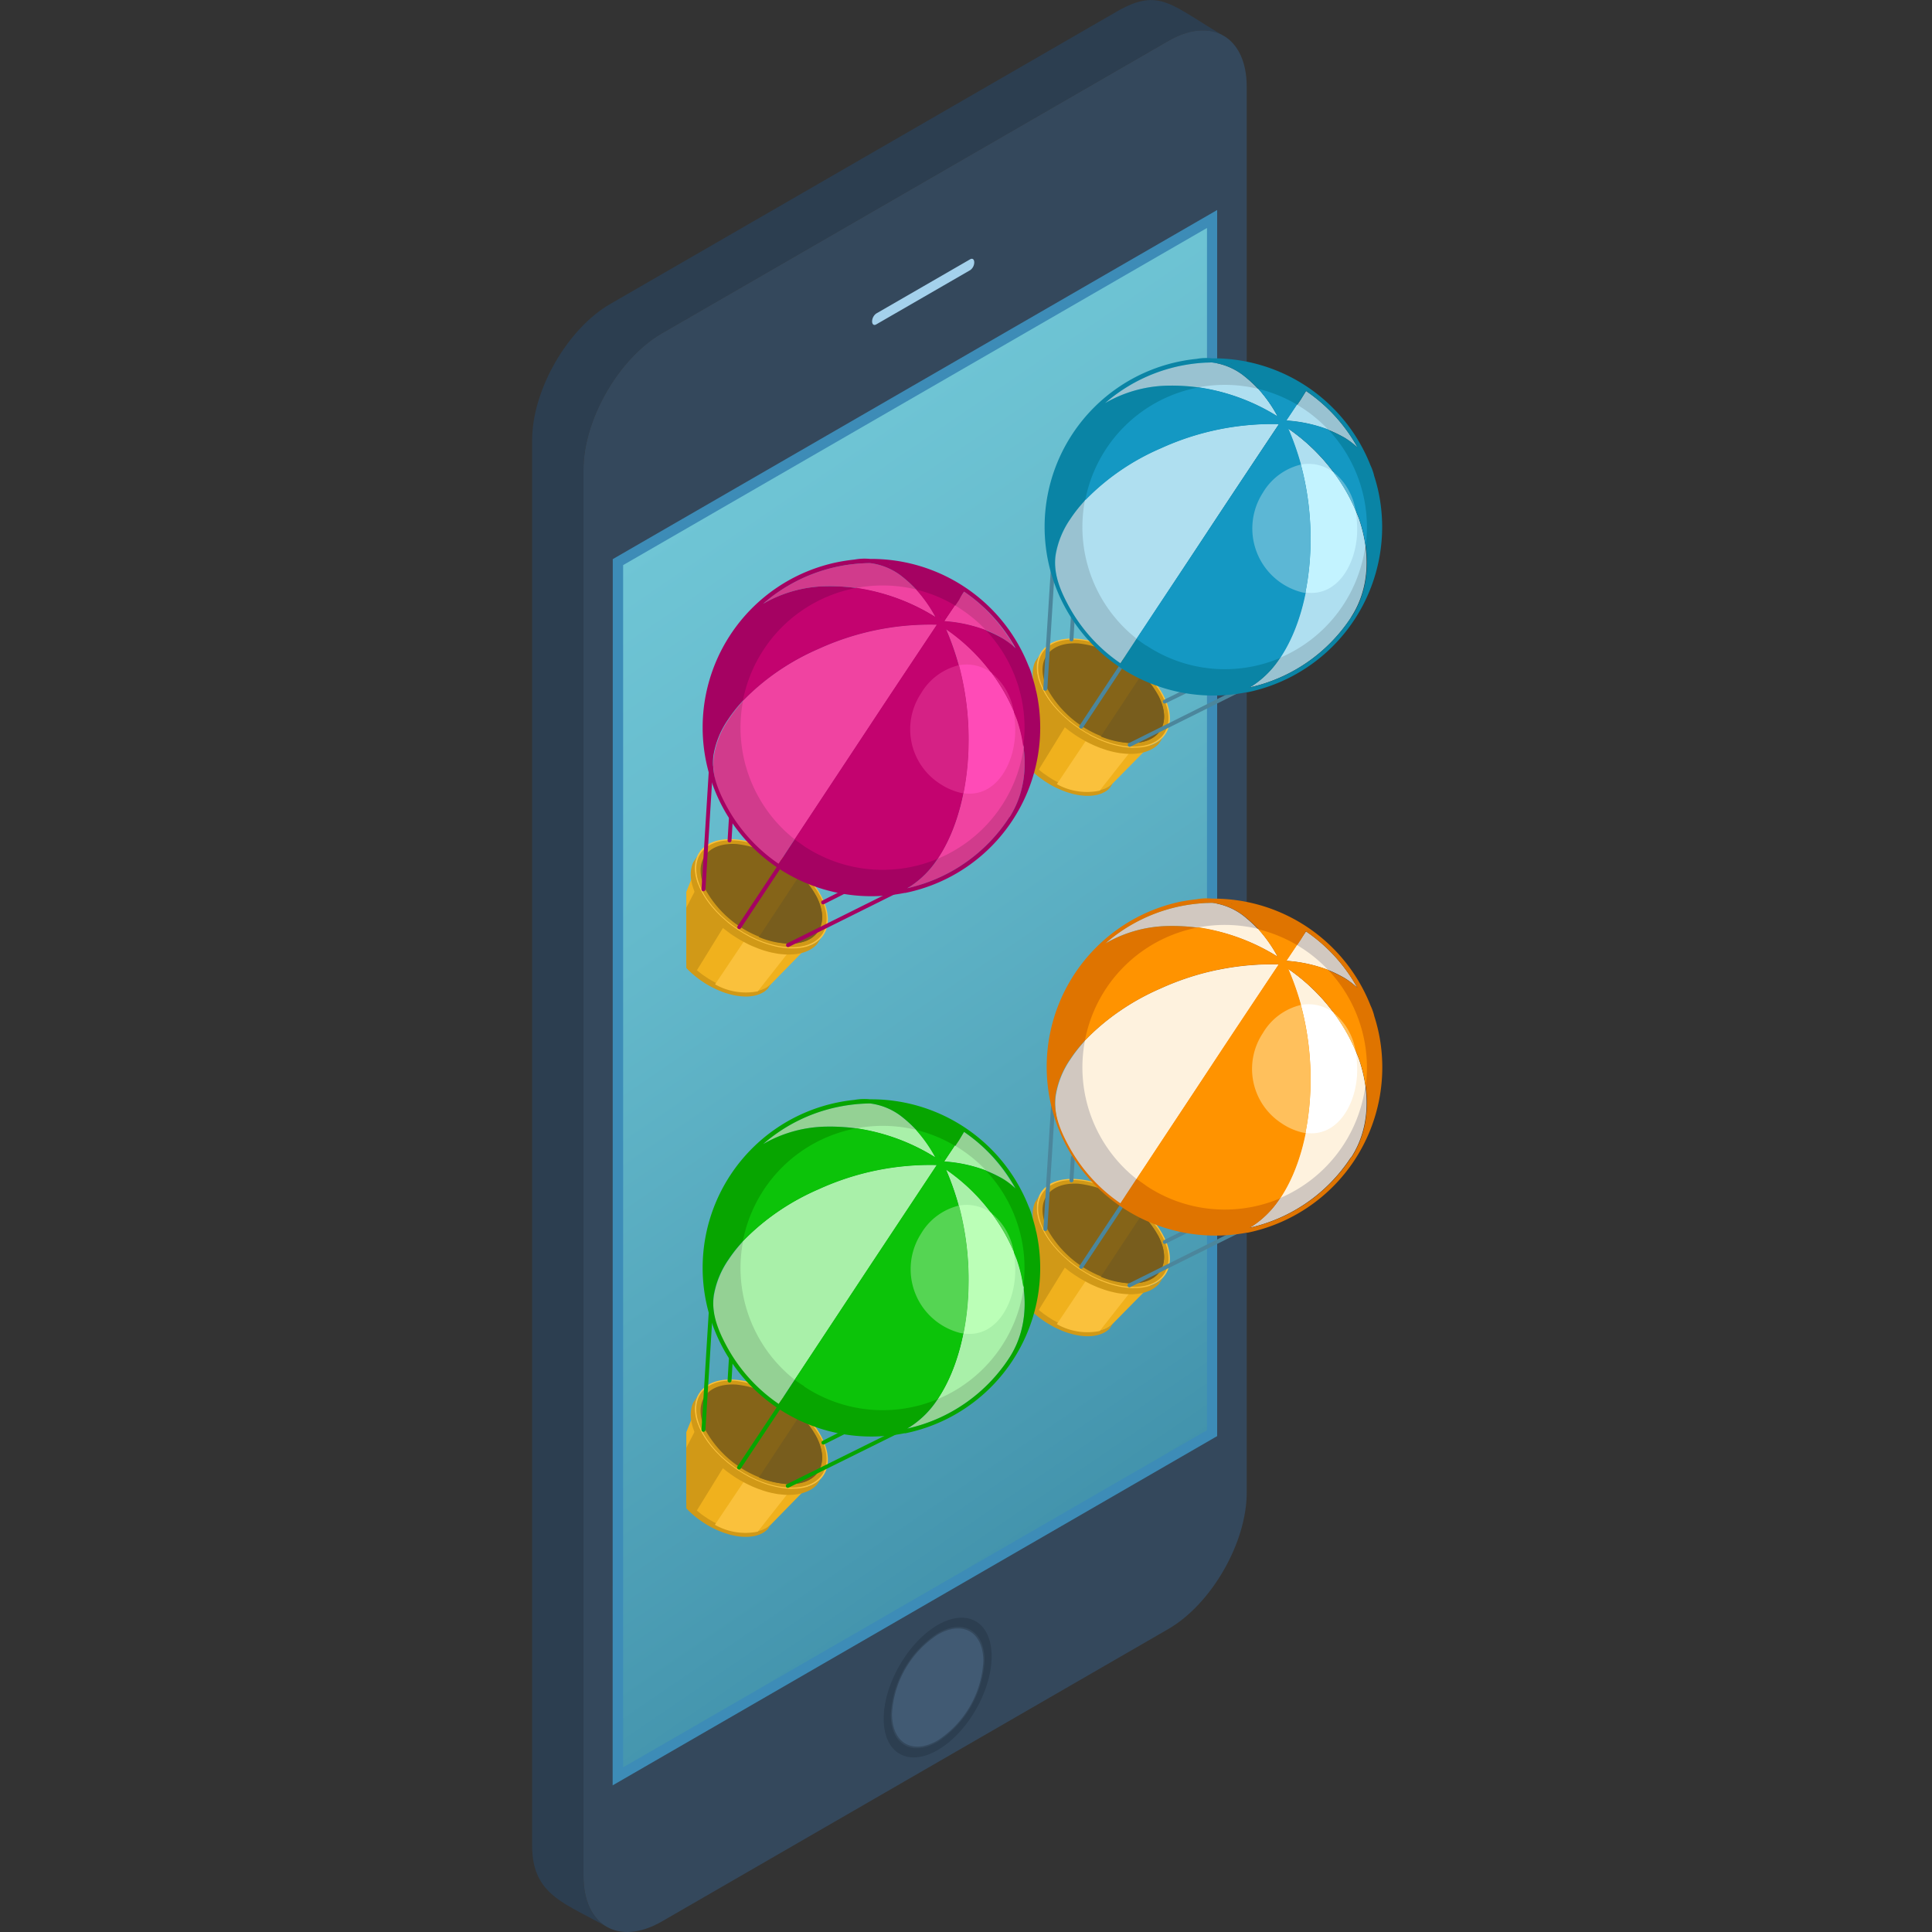 <svg id="Layer_1" data-name="Layer 1" xmlns="http://www.w3.org/2000/svg" xmlns:xlink="http://www.w3.org/1999/xlink" viewBox="0 0 300 300"><rect x="0" y="0" width="300" height="300" fill="#333333" stroke="none"/><defs><style>.cls-1{fill:none;}.cls-2{fill:#2c3e50;}.cls-3{fill:#34485c;}.cls-4{fill:url(#linear-gradient);}.cls-5{fill:#3d8cb7;}.cls-6{fill:#415a73;}.cls-7{fill:#a4d1ec;}.cls-8{clip-path:url(#clip-path);}.cls-9{fill:#f0b11d;}.cls-10,.cls-11,.cls-12,.cls-13,.cls-14,.cls-15,.cls-16,.cls-17,.cls-18,.cls-19,.cls-20,.cls-22,.cls-23,.cls-24,.cls-25,.cls-26,.cls-27,.cls-29,.cls-30,.cls-31,.cls-32,.cls-33,.cls-34,.cls-36,.cls-37,.cls-38,.cls-39,.cls-40,.cls-41,.cls-9{fill-rule:evenodd;}.cls-10{fill:#d19917;}.cls-11{fill:#fac13c;}.cls-12{fill:#856418;}.cls-13{fill:#785d1d;}.cls-14{fill:#4b869c;}.cls-15{fill:#99c2d1;}.cls-16{fill:#0a84a5;}.cls-17{fill:#afdff0;}.cls-18{fill:#1498c3;}.cls-19{fill:#c3f3ff;}.cls-20{fill:#5cb7d5;}.cls-21{clip-path:url(#clip-path-2);}.cls-22{fill:#a50262;}.cls-23{fill:#d13b8c;}.cls-24{fill:#f043a1;}.cls-25{fill:#c3036f;}.cls-26{fill:#ff4bb7;}.cls-27{fill:#d52185;}.cls-28{clip-path:url(#clip-path-3);}.cls-29{fill:#d1c8c0;}.cls-30{fill:#df7400;}.cls-31{fill:#fef2de;}.cls-32{fill:#ff9300;}.cls-33{fill:#fff;}.cls-34{fill:#ffc05c;}.cls-35{clip-path:url(#clip-path-4);}.cls-36{fill:#07a500;}.cls-37{fill:#94d194;}.cls-38{fill:#a9f0a9;}.cls-39{fill:#0cc309;}.cls-40{fill:#bbffb7;}.cls-41{fill:#55d553;}</style><linearGradient id="linear-gradient" x1="1798.55" y1="-1292.5" x2="1727.77" y2="-1145.15" gradientTransform="translate(-31.92 -1981.32) rotate(120)" gradientUnits="userSpaceOnUse"><stop offset="0" stop-color="#4293ac"/><stop offset="0.1" stop-color="#4899b1"/><stop offset="0.68" stop-color="#64b9cb"/><stop offset="1" stop-color="#6fc5d5"/></linearGradient><clipPath id="clip-path"><rect class="cls-1" x="159.67" y="54.22" width="57.7" height="70.06"/></clipPath><clipPath id="clip-path-2"><rect class="cls-1" x="106.57" y="85.38" width="57.7" height="70.06"/></clipPath><clipPath id="clip-path-3"><rect class="cls-1" x="159.67" y="138.13" width="57.7" height="70.06"/></clipPath><clipPath id="clip-path-4"><rect class="cls-1" x="106.57" y="169.28" width="57.7" height="70.06"/></clipPath></defs><title>Last Icons</title><path class="cls-2" d="M94.52,299.36h0c-2.41-1.19-3.92-4-3.92-8.09V72.94c0-7.78,5.48-17.31,12.2-21.19L181.39,6.37c3.48-2,6.64-2.11,8.87-.66h0c-8.34-4.81-10.13-7.8-16.84-3.92L94.83,47.16C88.12,51,82.63,60.57,82.63,68.34l0,218.32C82.65,294.44,88,295.6,94.52,299.36Z"/><path class="cls-3" d="M193.59,13.47V231.78c0,7.78-5.49,17.32-12.2,21.19l-78.59,45.38c-6.71,3.88-12.2.68-12.2-7.09V72.94c0-7.78,5.48-17.31,12.2-21.19L181.39,6.37C188.09,2.5,193.59,5.69,193.59,13.47Z"/><polygon class="cls-4" points="95.96 87.28 188.23 34 188.24 222.54 95.97 275.82 95.96 87.28"/><path class="cls-5" d="M95.15,86.82,189,32.61V223l-.4.23-93.47,54ZM187.42,35.4,96.76,87.75V274.43l90.66-52.35Z"/><path class="cls-2" d="M145.6,252.33c4.62-2.66,8.38-.48,8.38,4.87s-3.76,11.88-8.38,14.55-8.38.48-8.38-4.87S141,255,145.6,252.33Zm0,18.14a16.13,16.13,0,0,0,7.28-12.63c0-4.65-3.27-6.55-7.28-4.23a16.14,16.14,0,0,0-7.28,12.63C138.32,270.89,141.59,272.79,145.6,270.47Z"/><path class="cls-6" d="M138.51,266.13a15.71,15.71,0,0,1,7.09-12.3c3.91-2.26,7.09-.42,7.09,4.12a15.68,15.68,0,0,1-7.09,12.3C141.69,272.51,138.51,270.67,138.51,266.13Z"/><path class="cls-7" d="M135.42,49.9a1.56,1.56,0,0,1,.63-1.21l14.6-8.43c.35-.2.63,0,.63.49h0a1.5,1.5,0,0,1-.63,1.2l-14.6,8.43c-.34.2-.63,0-.63-.48Z"/><g class="cls-8"><path class="cls-9" d="M180.69,113.61l-8.05,8.18c-5,4.3-17.14-3.93-14.78-10.09l4.19-10.43-.11.29-.1.31-.07.31-.05.33,0,.34v.36l0,.36,0,.37.07.38.1.39.12.4.15.41.17.41.19.43.22.42.25.42.26.41.29.41.29.4.32.4.34.39.34.38.37.38.38.37.38.34a15.14,15.14,0,0,1,4.54,3l.41.19.48.2.49.19.49.18.49.15.49.14.48.11.49.1.49.09.47.06.48,0h.92l.43,0,.41-.05.4-.06.38-.08.36-.11.34-.12.32-.14.31-.16.28-.17.27-.19.24-.21Z"/><polygon class="cls-10" points="172.82 121.61 172.33 122.35 172.15 122.53 171.96 122.7 171.74 122.85 171.51 122.99 171.27 123.11 171.01 123.23 170.73 123.32 170.44 123.41 170.14 123.47 169.82 123.52 169.49 123.56 169.14 123.58 168.78 123.58 168.41 123.57 168.03 123.53 167.64 123.49 167.25 123.42 166.86 123.34 166.47 123.25 166.08 123.13 165.68 123.01 165.29 122.87 164.9 122.72 164.51 122.55 164.12 122.38 163.74 122.19 163.36 121.99 162.99 121.78 162.62 121.55 162.25 121.32 161.9 121.07 161.55 120.82 161.2 120.56 160.87 120.29 160.54 120.01 160.23 119.72 159.93 119.43 159.64 119.13 159.35 118.82 159.09 118.51 158.83 118.19 158.59 117.86 158.37 117.54 158.16 117.2 157.96 116.86 157.78 116.53 157.62 116.19 157.48 115.85 157.37 115.53 157.27 115.21 157.2 114.89 157.13 114.59 157.1 114.29 157.09 114 157.08 113.71 157.11 113.44 157.15 113.17 157.21 112.92 157.28 112.67 157.37 112.44 157.86 111.7 157.77 111.94 157.69 112.18 157.63 112.44 157.6 112.7 157.57 112.97 157.57 113.26 157.59 113.55 157.62 113.85 157.68 114.16 157.76 114.47 157.86 114.79 157.97 115.11 158.11 115.45 158.27 115.79 158.45 116.13 158.65 116.46 158.85 116.8 159.08 117.13 159.32 117.45 159.57 117.77 159.84 118.08 160.13 118.39 160.41 118.69 160.72 118.98 161.03 119.27 161.36 119.55 161.69 119.82 162.03 120.09 162.39 120.33 162.74 120.58 163.11 120.81 163.47 121.04 163.85 121.25 164.23 121.45 164.61 121.64 165 121.82 165.39 121.98 165.78 122.14 166.17 122.27 166.56 122.4 166.96 122.51 167.35 122.6 167.74 122.69 168.13 122.75 168.52 122.8 168.9 122.83 169.27 122.85 169.63 122.84 169.98 122.82 170.31 122.79 170.63 122.74 170.93 122.67 171.22 122.58 171.5 122.49 171.76 122.37 172 122.25 172.23 122.11 172.44 121.96 172.64 121.79 172.82 121.61"/><path class="cls-11" d="M170.76,122.77l6-7.63h-1l-.47,0-.48,0-.49-.09-.49-.1-.48-.11-.49-.14-.49-.16-.49-.17-.49-.19-.48-.2-.41-.19-.66-.6-5.73,8.57A9.58,9.58,0,0,0,170.76,122.77Z"/><path class="cls-10" d="M157.58,113.8l4.47-8.69h0l.15.41.17.41.19.43.22.42.25.42.26.41.29.41.29.4.32.4.34.39.34.38.37.38.38.37.38.34.57.26-5.38,8.74C159.21,118,157.77,115.88,157.58,113.8Z"/><path class="cls-11" d="M167.11,99.17c5.21.32,11.32,4.37,13.65,9s0,8.21-5.22,7.88-11.33-4.37-13.66-9S161.9,98.85,167.11,99.17Z"/><polygon class="cls-10" points="180.57 114.54 179.95 115.48 179.72 115.71 179.46 115.93 179.19 116.12 178.9 116.3 178.59 116.46 178.25 116.6 177.89 116.73 177.52 116.84 177.13 116.92 176.72 116.99 176.29 117.04 175.85 117.06 175.39 117.06 174.91 117.05 174.42 117 173.92 116.95 173.42 116.86 172.92 116.76 172.42 116.64 171.91 116.5 171.41 116.33 170.9 116.16 170.4 115.96 169.9 115.75 169.4 115.52 168.91 115.28 168.42 115.02 167.94 114.74 167.47 114.46 167 114.16 166.54 113.84 166.09 113.52 165.65 113.18 165.22 112.83 164.81 112.47 164.4 112.11 164.01 111.72 163.63 111.34 163.28 110.94 162.93 110.54 162.61 110.13 162.3 109.72 162 109.3 161.73 108.87 161.48 108.43 161.25 108 161.05 107.56 160.87 107.14 160.72 106.72 160.59 106.3 160.5 105.9 160.42 105.51 160.38 105.13 160.36 104.75 160.36 104.38 160.38 104.03 160.43 103.69 160.51 103.36 160.61 103.05 160.73 102.75 161.36 101.8 161.24 102.1 161.14 102.42 161.06 102.75 161.01 103.08 160.99 103.44 160.99 103.8 161.01 104.17 161.05 104.56 161.13 104.95 161.22 105.36 161.35 105.77 161.5 106.19 161.68 106.61 161.88 107.05 162.11 107.48 162.36 107.92 162.63 108.35 162.92 108.77 163.23 109.19 163.56 109.6 163.91 110 164.26 110.39 164.64 110.78 165.03 111.16 165.43 111.53 165.85 111.89 166.28 112.23 166.72 112.57 167.17 112.89 167.63 113.21 168.1 113.51 168.57 113.8 169.05 114.07 169.54 114.33 170.03 114.57 170.53 114.8 171.03 115.01 171.53 115.21 172.04 115.39 172.54 115.55 173.04 115.69 173.55 115.81 174.05 115.91 174.55 116 175.05 116.06 175.53 116.1 176.02 116.12 176.48 116.11 176.92 116.09 177.35 116.04 177.76 115.98 178.15 115.89 178.52 115.79 178.88 115.66 179.21 115.52 179.53 115.35 179.82 115.18 180.09 114.98 180.34 114.77 180.57 114.54"/><path class="cls-10" d="M167.19,99.34c5.11.32,11.09,4.28,13.37,8.86s0,8-5.11,7.72-11.09-4.28-13.37-8.86S162.1,99,167.19,99.34Z"/><path class="cls-12" d="M167.48,99.91a16.54,16.54,0,0,1,12.46,8.25c2.12,4.27,0,7.49-4.77,7.2a16.49,16.49,0,0,1-12.46-8.26C160.58,102.83,162.72,99.61,167.48,99.91Z"/><path class="cls-13" d="M177.32,104.67a13.15,13.15,0,0,1,2.62,3.49c2.12,4.27,0,7.49-4.77,7.2a13.38,13.38,0,0,1-4.24-1Z"/><path class="cls-14" d="M192.36,106.88a.31.31,0,0,1,.41.14.3.3,0,0,1-.13.41l-17.08,8.5a.3.3,0,0,1-.41-.13.31.31,0,0,1,.14-.41Z"/><path class="cls-14" d="M183.9,107.11a.31.31,0,0,1,.41.14.31.31,0,0,1-.14.41L181,109.21a.3.3,0,1,1-.26-.54Z"/><path class="cls-14" d="M174.44,102.37a.31.31,0,0,1,.51.34L168.15,113a.32.32,0,0,1-.43.09.3.3,0,0,1-.08-.43Z"/><path class="cls-14" d="M163.2,87.92a.3.3,0,0,1,.32-.28.3.3,0,0,1,.29.32l-1.18,19a.3.3,0,0,1-.32.29A.31.31,0,0,1,162,107Z"/><path class="cls-14" d="M166.29,95.8a.31.31,0,0,1,.32-.28.29.29,0,0,1,.28.32l-.21,3.49a.31.31,0,0,1-.61,0Z"/><path class="cls-15" d="M202.8,60.71,202,62c-.5.74-1.2,1.8-2.22,3.33a20.33,20.33,0,0,1,9,2.64,12.74,12.74,0,0,1,2.05,1.57A25.54,25.54,0,0,0,202.8,60.71Z"/><path class="cls-15" d="M173.87,103.17l1-1.5c.67-1,1.65-2.52,3.08-4.67,3-4.53,6.64-10.07,10.16-15.38s7.19-10.84,10.2-15.35l.28-.42a41.69,41.69,0,0,0-18.33,3.75c-6,2.65-11.1,6.5-14,10.93a13.85,13.85,0,0,0-2.28,5.52C162.9,92.3,169.29,100.21,173.87,103.17Z"/><path class="cls-15" d="M171.59,62.6a20.15,20.15,0,0,1,9.17-2.7,30.59,30.59,0,0,1,17.6,4.75,19.24,19.24,0,0,0-5.45-6.48,10.08,10.08,0,0,0-4.72-1.89,25.74,25.74,0,0,0-16.6,6.32Z"/><path class="cls-15" d="M209.86,95.73c2.78-4.36,3-9.83,1.13-15.18a29.88,29.88,0,0,0-11-14,42.67,42.67,0,0,1,3.48,18c-.12,6.64-1.7,13-4.7,17.54a14.54,14.54,0,0,1-4.4,4.44l-.4.23A25.41,25.41,0,0,0,209.71,96Z"/><path class="cls-16" d="M191.23,56.43l.14.09-.2-.09Zm7.68,7.88c.11.18.21.37.31.56h0l-.31-.57Zm11,31.42c2.78-4.36,3-9.83,1.13-15.18a29.88,29.88,0,0,0-11-14,42.67,42.67,0,0,1,3.48,18c-.12,6.64-1.7,13-4.7,17.54a14.54,14.54,0,0,1-4.4,4.44l-.4.23A25.41,25.41,0,0,0,209.71,96l.15-.22ZM171.59,62.6a20.15,20.15,0,0,1,9.17-2.7,30.59,30.59,0,0,1,17.6,4.75,19.24,19.24,0,0,0-5.45-6.48,10.08,10.08,0,0,0-4.72-1.89,25.74,25.74,0,0,0-16.6,6.32Zm22,44.92A26.21,26.21,0,0,0,214.1,76.63a24.92,24.92,0,0,0-.71-2.7,8.26,8.26,0,0,0-.58-1.67,26.22,26.22,0,0,0-24.59-16.62,8.66,8.66,0,0,0-2.44.09v0a25.52,25.52,0,0,0-2.58.39,26.2,26.2,0,0,0,10.42,51.36ZM174,103a25.47,25.47,0,0,1-8-8.81c-1.35-2.46-2.52-5.22-2.08-8.09a13.85,13.85,0,0,1,2.28-5.52c2.93-4.43,8.08-8.28,14-10.93a41.69,41.69,0,0,1,18.33-3.75l-.28.42c-3,4.51-6.69,10-10.2,15.35S180.91,92.47,177.93,97c-1.43,2.15-2.41,3.66-3.08,4.67-.37.57-.65,1-.83,1.28ZM202.8,60.71a25.54,25.54,0,0,1,8,8.78,12.24,12.24,0,0,0-2-1.52h0l0,0,0,0a20.33,20.33,0,0,0-9-2.64c1-1.53,1.72-2.59,2.22-3.33Z"/><path class="cls-17" d="M201.37,62.82l-1.64,2.46a22.72,22.72,0,0,1,6.47,1.39,22.1,22.1,0,0,0-3.86-3.24Z"/><path class="cls-17" d="M176.49,99.17,177.93,97c3-4.53,6.64-10.07,10.16-15.38s7.19-10.84,10.2-15.35l.28-.42a41.69,41.69,0,0,0-18.33,3.75,36.36,36.36,0,0,0-11.77,8.08A22.05,22.05,0,0,0,176.49,99.17Z"/><path class="cls-17" d="M186.11,60.14a32,32,0,0,1,12.25,4.51,22.16,22.16,0,0,0-3-4.27A22,22,0,0,0,186.11,60.14Z"/><path class="cls-17" d="M212,84.78a21.94,21.94,0,0,0-1-4.23,29.88,29.88,0,0,0-11-14,42.67,42.67,0,0,1,3.48,18c-.12,6.64-1.7,13-4.7,17.54l-.05.06A22.07,22.07,0,0,0,212,84.78Z"/><path class="cls-18" d="M178,100.23a22,22,0,0,0,20.79,1.93l.05-.06c3-4.53,4.58-10.9,4.7-17.54a42.67,42.67,0,0,0-3.48-18,29.88,29.88,0,0,1,11,14,21.94,21.94,0,0,1,1,4.23,22.12,22.12,0,0,0-5.83-18.11,23.06,23.06,0,0,0-6.47-1.39l1.64-2.46a21.9,21.9,0,0,0-6-2.44,22.16,22.16,0,0,1,3,4.27,32,32,0,0,0-12.25-4.51,22.06,22.06,0,0,0-17.64,17.54,36.36,36.36,0,0,1,11.77-8.08,41.69,41.69,0,0,1,18.33-3.75l-.28.42c-3,4.51-6.69,10-10.2,15.35S180.91,92.47,177.93,97l-1.44,2.17a17.13,17.13,0,0,0,1.47,1.06Zm20.95-35.92c.11.18.21.37.31.56h0Z"/><path class="cls-19" d="M210.49,79.27a27.74,27.74,0,0,0-3.43-5.94,6.4,6.4,0,0,0-4.88-1.22l-.17,0a45.1,45.1,0,0,1,1.49,12.42,42.3,42.3,0,0,1-.79,7.47c5.32.8,8.41-5.25,8-10.79A13.39,13.39,0,0,0,210.49,79.27Z"/><path class="cls-20" d="M202.71,92a42.3,42.3,0,0,0,.79-7.47A45.1,45.1,0,0,0,202,72.14a9.42,9.42,0,0,0-5.91,4.38A10.23,10.23,0,0,0,202.27,92l.44.07Zm4.35-18.7a9.61,9.61,0,0,1,3.43,5.94A27.74,27.74,0,0,0,207.06,73.33Z"/></g><g class="cls-21"><path class="cls-9" d="M127.59,144.77l-8,8.18c-5,4.29-17.14-3.93-14.78-10.09l4.2-10.44-.12.29-.09.31-.08.32,0,.33,0,.34v.35l0,.36,0,.37.07.39.09.39.13.4.14.41.17.41.2.42.22.42.25.42.26.41.28.42.3.4.32.4.33.39.35.38.37.37.37.37.38.35a15.19,15.19,0,0,1,4.55,3l.4.18.48.21.5.19.48.17.49.16.49.13.49.12.49.1.48.08.48.06.48,0,.46,0h.45l.43,0,.41,0,.4-.07.38-.08.36-.1.35-.12.32-.14.3-.16.29-.17.26-.19.25-.21Z"/><polygon class="cls-10" points="119.72 152.77 119.24 153.5 119.05 153.68 118.86 153.85 118.65 154.01 118.42 154.14 118.17 154.27 117.92 154.38 117.64 154.48 117.35 154.56 117.05 154.63 116.72 154.68 116.39 154.72 116.05 154.74 115.69 154.74 115.31 154.72 114.93 154.69 114.54 154.64 114.15 154.58 113.77 154.5 113.37 154.4 112.98 154.29 112.59 154.17 112.2 154.03 111.81 153.87 111.42 153.71 111.03 153.53 110.64 153.34 110.26 153.14 109.89 152.93 109.52 152.71 109.16 152.47 108.8 152.23 108.45 151.97 108.11 151.71 107.78 151.44 107.45 151.16 107.14 150.87 106.83 150.58 106.54 150.28 106.26 149.97 105.99 149.66 105.74 149.34 105.5 149.02 105.27 148.69 105.06 148.36 104.86 148.02 104.69 147.68 104.53 147.34 104.39 147.01 104.27 146.68 104.17 146.36 104.1 146.05 104.04 145.74 104 145.44 103.99 145.15 103.99 144.87 104.01 144.59 104.05 144.33 104.11 144.07 104.18 143.83 104.28 143.59 104.76 142.86 104.67 143.09 104.6 143.34 104.54 143.59 104.5 143.86 104.48 144.13 104.48 144.42 104.49 144.7 104.53 145 104.59 145.31 104.66 145.63 104.76 145.94 104.88 146.27 105.01 146.6 105.18 146.94 105.35 147.28 105.55 147.62 105.76 147.95 105.99 148.28 106.23 148.6 106.48 148.92 106.75 149.24 107.03 149.55 107.32 149.84 107.62 150.14 107.94 150.42 108.27 150.71 108.6 150.97 108.94 151.24 109.29 151.49 109.65 151.73 110.01 151.97 110.38 152.19 110.75 152.4 111.13 152.61 111.52 152.79 111.9 152.97 112.29 153.14 112.68 153.29 113.08 153.43 113.47 153.55 113.86 153.66 114.26 153.76 114.64 153.84 115.03 153.9 115.42 153.95 115.8 153.99 116.17 154 116.54 154 116.88 153.98 117.21 153.94 117.53 153.89 117.84 153.82 118.13 153.74 118.4 153.65 118.66 153.53 118.91 153.41 119.14 153.27 119.35 153.11 119.54 152.95 119.72 152.77"/><path class="cls-11" d="M117.67,153.93l6-7.64h-.51l-.46,0-.48,0-.48-.06-.48-.08-.49-.1-.49-.12-.49-.13-.49-.16-.48-.17-.5-.19-.48-.21-.4-.18q-.33-.32-.66-.6l-5.74,8.56A9.67,9.67,0,0,0,117.67,153.93Z"/><path class="cls-10" d="M104.49,145l4.47-8.69h0l.14.41.17.41.2.42.22.42.24.42.27.41.28.42.3.4.32.4.33.39.35.38.37.37.37.37.38.35.57.25-5.38,8.74C106.11,149.15,104.67,147,104.49,145Z"/><path class="cls-11" d="M114,130.32c5.21.32,11.32,4.37,13.65,9.05s0,8.2-5.22,7.88-11.33-4.38-13.65-9.05S108.8,130,114,130.32Z"/><polygon class="cls-10" points="127.48 145.69 126.85 146.64 126.62 146.87 126.37 147.08 126.09 147.28 125.8 147.46 125.49 147.62 125.15 147.76 124.8 147.89 124.43 148 124.04 148.08 123.63 148.15 123.2 148.19 122.75 148.21 122.29 148.22 121.81 148.2 121.32 148.16 120.83 148.1 120.32 148.01 119.82 147.91 119.32 147.79 118.82 147.65 118.31 147.49 117.81 147.31 117.31 147.11 116.8 146.9 116.31 146.68 115.82 146.43 115.33 146.17 114.84 145.9 114.37 145.61 113.9 145.31 113.44 145 113 144.67 112.56 144.34 112.13 143.99 111.71 143.63 111.31 143.26 110.92 142.88 110.54 142.49 110.18 142.1 109.84 141.7 109.51 141.29 109.2 140.87 108.91 140.45 108.64 140.02 108.39 139.59 108.16 139.15 107.95 138.72 107.78 138.29 107.63 137.87 107.5 137.46 107.4 137.05 107.33 136.66 107.28 136.28 107.26 135.9 107.26 135.54 107.29 135.19 107.34 134.85 107.42 134.52 107.51 134.21 107.64 133.91 108.26 132.96 108.14 133.26 108.04 133.57 107.96 133.9 107.92 134.24 107.89 134.59 107.89 134.96 107.91 135.33 107.96 135.72 108.03 136.11 108.13 136.51 108.25 136.93 108.41 137.34 108.58 137.77 108.78 138.21 109.02 138.64 109.27 139.07 109.54 139.5 109.83 139.92 110.14 140.34 110.47 140.75 110.81 141.15 111.17 141.55 111.55 141.93 111.93 142.31 112.34 142.68 112.76 143.04 113.18 143.39 113.62 143.73 114.07 144.05 114.53 144.36 115 144.66 115.47 144.95 115.95 145.22 116.44 145.48 116.94 145.73 117.43 145.95 117.94 146.17 118.43 146.36 118.94 146.54 119.44 146.7 119.95 146.84 120.45 146.97 120.95 147.07 121.45 147.15 121.95 147.21 122.44 147.25 122.92 147.27 123.38 147.27 123.83 147.24 124.25 147.2 124.67 147.13 125.06 147.05 125.43 146.94 125.78 146.81 126.12 146.67 126.43 146.51 126.72 146.33 126.99 146.13 127.25 145.92 127.48 145.69"/><path class="cls-10" d="M114.1,130.5c5.1.31,11.08,4.28,13.37,8.86s0,8-5.12,7.71-11.09-4.28-13.36-8.86S109,130.19,114.1,130.5Z"/><path class="cls-12" d="M114.38,131.06a16.54,16.54,0,0,1,12.46,8.26c2.12,4.26,0,7.49-4.77,7.19a16.53,16.53,0,0,1-12.46-8.26C107.49,134,109.62,130.77,114.38,131.06Z"/><path class="cls-13" d="M124.23,135.82a13.36,13.36,0,0,1,2.61,3.5c2.12,4.26,0,7.49-4.77,7.19a13.1,13.1,0,0,1-4.23-1Z"/><path class="cls-22" d="M139.27,138a.3.3,0,0,1,.41.14.31.31,0,0,1-.14.41l-17.08,8.5a.31.31,0,0,1-.27-.55Z"/><path class="cls-22" d="M130.8,138.27a.3.3,0,1,1,.28.54L128,140.37a.31.31,0,1,1-.27-.55Z"/><path class="cls-22" d="M121.34,133.53a.3.3,0,0,1,.43-.08.31.31,0,0,1,.08.42l-6.8,10.26a.31.31,0,0,1-.42.09.31.31,0,0,1-.09-.43Z"/><path class="cls-22" d="M110.1,119.08a.32.32,0,0,1,.33-.29.3.3,0,0,1,.28.33l-1.17,19a.32.32,0,0,1-.33.28.3.3,0,0,1-.28-.32Z"/><path class="cls-22" d="M113.19,127a.32.32,0,0,1,.32-.29.31.31,0,0,1,.29.33l-.21,3.48a.32.32,0,0,1-.32.29.3.3,0,0,1-.29-.32Z"/><path class="cls-23" d="M149.7,91.87c-.19.27-.45.66-.84,1.24l-2.23,3.32a20.33,20.33,0,0,1,9,2.65,12.52,12.52,0,0,1,2,1.57A25.54,25.54,0,0,0,149.7,91.87Z"/><path class="cls-23" d="M120.77,134.33l1-1.51,3.07-4.67L135,112.78c3.52-5.31,7.2-10.84,10.2-15.35l.28-.43a41.76,41.76,0,0,0-18.32,3.75c-6,2.65-11.11,6.51-14,10.94a13.73,13.73,0,0,0-2.28,5.52C109.81,123.45,116.19,131.37,120.77,134.33Z"/><path class="cls-23" d="M118.49,93.76a20.16,20.16,0,0,1,9.18-2.71,30.64,30.64,0,0,1,17.59,4.75,19.34,19.34,0,0,0-5.45-6.48,10,10,0,0,0-4.72-1.88,25.59,25.59,0,0,0-16.6,6.32Z"/><path class="cls-23" d="M156.76,126.89c2.79-4.37,3-9.84,1.13-15.19a29.9,29.9,0,0,0-11-14,42.47,42.47,0,0,1,3.48,18c-.12,6.64-1.7,13-4.7,17.54a14.47,14.47,0,0,1-4.4,4.45l-.4.23a25.46,25.46,0,0,0,15.72-10.82Z"/><path class="cls-22" d="M138.13,87.59l.15.09-.2-.09Zm7.68,7.87c.11.19.22.37.32.56h0c-.1-.19-.2-.38-.31-.57Zm10.95,31.43c2.79-4.37,3-9.84,1.13-15.19a29.9,29.9,0,0,0-11-14,42.47,42.47,0,0,1,3.48,18c-.12,6.64-1.7,13-4.7,17.54a14.47,14.47,0,0,1-4.4,4.45l-.4.23a25.46,25.46,0,0,0,15.72-10.82l.14-.22ZM118.49,93.76a20.16,20.16,0,0,1,9.18-2.71,30.64,30.64,0,0,1,17.59,4.75,19.34,19.34,0,0,0-5.45-6.48,10,10,0,0,0-4.72-1.88,25.59,25.59,0,0,0-16.6,6.32Zm22,44.91A26.19,26.19,0,0,0,161,107.78c-.19-.91-.42-1.81-.7-2.7a8.83,8.83,0,0,0-.58-1.66,26.24,26.24,0,0,0-24.6-16.63,8.68,8.68,0,0,0-2.44.1v0q-1.31.14-2.58.39a26.2,26.2,0,1,0,10.42,51.36Zm-19.61-4.56a25.5,25.5,0,0,1-8-8.82c-1.34-2.46-2.51-5.22-2.08-8.08a13.73,13.73,0,0,1,2.28-5.52c2.93-4.43,8.09-8.29,14-10.94A41.76,41.76,0,0,1,145.47,97l-.28.43c-3,4.51-6.68,10-10.2,15.35l-10.16,15.37-3.07,4.67-.84,1.29ZM149.7,91.87a25.54,25.54,0,0,1,8,8.78,12.6,12.6,0,0,0-2-1.52h0l0,0,0,0a20.33,20.33,0,0,0-9-2.65l2.23-3.32C149.25,92.53,149.51,92.14,149.7,91.87Z"/><path class="cls-24" d="M148.27,94l-1.64,2.45a23,23,0,0,1,6.47,1.4,22,22,0,0,0-3.85-3.24C148.92,94.38,148.6,94.17,148.27,94Z"/><path class="cls-24" d="M123.39,130.33l1.44-2.18L135,112.78c3.52-5.31,7.2-10.84,10.2-15.35l.28-.43a41.76,41.76,0,0,0-18.32,3.75,36.45,36.45,0,0,0-11.78,8.08A22.11,22.11,0,0,0,123.39,130.33Z"/><path class="cls-24" d="M133,91.29a32.17,32.17,0,0,1,12.24,4.51,22,22,0,0,0-3-4.27A22,22,0,0,0,133,91.29Z"/><path class="cls-24" d="M158.93,115.94a21.49,21.49,0,0,0-1-4.24,29.94,29.94,0,0,0-11-14,42.61,42.61,0,0,1,3.47,18c-.12,6.64-1.7,13-4.7,17.54l0,.07a22.06,22.06,0,0,0,13.27-17.38Z"/><path class="cls-25" d="M124.86,131.39a22.07,22.07,0,0,0,20.8,1.93l0-.07c3-4.52,4.58-10.9,4.7-17.54a42.61,42.61,0,0,0-3.47-18,29.83,29.83,0,0,1,11,14,21.49,21.49,0,0,1,1,4.24,22.07,22.07,0,0,0-5.83-18.11,23,23,0,0,0-6.47-1.4L148.27,94a21.8,21.8,0,0,0-6-2.45,22,22,0,0,1,3,4.27A32.17,32.17,0,0,0,133,91.29a22.06,22.06,0,0,0-17.65,17.54,36.45,36.45,0,0,1,11.78-8.08A41.62,41.62,0,0,1,145.47,97l-.28.43c-3,4.51-6.68,10-10.2,15.35l-10.16,15.37-1.44,2.18c.48.37,1,.72,1.47,1.06Zm21-35.93c.11.19.22.37.32.56h0C146,95.84,145.92,95.65,145.81,95.46Z"/><path class="cls-26" d="M157.4,110.43a27.55,27.55,0,0,0-3.44-5.94,6.35,6.35,0,0,0-4.87-1.22l-.18,0a45.1,45.1,0,0,1,1.49,12.42,41.39,41.39,0,0,1-.79,7.48c5.32.8,8.41-5.25,8-10.8A16.31,16.31,0,0,0,157.4,110.43Z"/><path class="cls-27" d="M149.61,123.19a41.39,41.39,0,0,0,.79-7.48,45.1,45.1,0,0,0-1.49-12.42,9.36,9.36,0,0,0-5.9,4.39,10.06,10.06,0,0,0,2.82,13.94,10.22,10.22,0,0,0,3.34,1.49l.44.08Zm4.35-18.7a9.62,9.62,0,0,1,3.44,5.94A27.14,27.14,0,0,0,154,104.49Z"/></g><g class="cls-28"><path class="cls-9" d="M180.69,197.52l-8.05,8.18c-5,4.29-17.14-3.93-14.78-10.09l4.19-10.44-.11.29-.1.31-.07.32-.05.33,0,.34v.35l0,.36,0,.38.07.38.1.39.12.4.15.41.17.41.19.42.22.43.25.41.26.41.29.42.29.4.32.4.34.39.34.38.37.38.38.36.38.35a15.14,15.14,0,0,1,4.54,3l.41.19.48.2.49.19.49.17.49.16.49.13.48.12.49.1.49.08.47.06.48,0h.92l.43,0,.41,0,.4-.06.38-.09.36-.1.34-.12.32-.14.31-.16.28-.17.27-.19.24-.21Z"/><polygon class="cls-10" points="172.82 205.52 172.33 206.26 172.15 206.44 171.96 206.6 171.74 206.76 171.51 206.9 171.27 207.02 171.01 207.13 170.73 207.23 170.44 207.31 170.14 207.38 169.82 207.43 169.49 207.47 169.14 207.49 168.78 207.49 168.41 207.48 168.03 207.44 167.64 207.4 167.25 207.33 166.86 207.25 166.47 207.15 166.08 207.04 165.68 206.92 165.29 206.78 164.9 206.63 164.51 206.46 164.12 206.28 163.74 206.1 163.36 205.89 162.99 205.68 162.62 205.46 162.25 205.22 161.9 204.98 161.55 204.73 161.2 204.46 160.87 204.19 160.54 203.91 160.23 203.62 159.93 203.33 159.64 203.03 159.35 202.72 159.09 202.41 158.83 202.09 158.59 201.77 158.37 201.44 158.16 201.11 157.96 200.77 157.78 200.43 157.62 200.09 157.48 199.76 157.37 199.44 157.27 199.11 157.2 198.8 157.13 198.49 157.1 198.19 157.09 197.9 157.08 197.62 157.11 197.35 157.15 197.08 157.21 196.82 157.28 196.58 157.37 196.34 157.86 195.61 157.77 195.84 157.69 196.09 157.63 196.35 157.6 196.61 157.57 196.88 157.57 197.17 157.59 197.46 157.62 197.75 157.68 198.06 157.76 198.38 157.86 198.7 157.97 199.02 158.11 199.36 158.27 199.69 158.45 200.03 158.65 200.37 158.85 200.7 159.08 201.03 159.32 201.35 159.57 201.67 159.84 201.99 160.13 202.3 160.41 202.59 160.72 202.89 161.03 203.18 161.36 203.46 161.69 203.72 162.03 203.99 162.39 204.24 162.74 204.48 163.11 204.72 163.47 204.95 163.85 205.15 164.23 205.36 164.61 205.55 165 205.73 165.39 205.89 165.78 206.04 166.17 206.18 166.56 206.31 166.96 206.41 167.35 206.51 167.74 206.59 168.13 206.66 168.52 206.71 168.9 206.74 169.27 206.75 169.63 206.75 169.98 206.73 170.31 206.69 170.63 206.64 170.93 206.57 171.22 206.49 171.5 206.4 171.76 206.28 172 206.16 172.23 206.02 172.44 205.87 172.64 205.7 172.82 205.52"/><path class="cls-11" d="M170.76,206.68l6-7.64h-1l-.47,0-.48-.06-.49-.08-.49-.1-.48-.12-.49-.13-.49-.16-.49-.17-.49-.19-.48-.2-.41-.19q-.31-.32-.66-.6l-5.73,8.57A9.63,9.63,0,0,0,170.76,206.68Z"/><path class="cls-10" d="M157.58,197.71l4.47-8.69h0l.15.41.17.41.19.42.22.43.25.42.26.4.29.42.29.4.32.4.34.39.34.38.37.38.38.36.38.35.57.25-5.38,8.74C159.21,201.9,157.77,199.79,157.58,197.71Z"/><path class="cls-11" d="M167.11,183.08c5.21.32,11.32,4.36,13.65,9s0,8.2-5.22,7.88-11.33-4.37-13.66-9.05S161.9,182.75,167.11,183.08Z"/><polygon class="cls-10" points="180.57 198.44 179.95 199.39 179.72 199.62 179.46 199.83 179.19 200.03 178.9 200.21 178.59 200.37 178.25 200.51 177.89 200.64 177.52 200.75 177.13 200.83 176.72 200.9 176.29 200.94 175.85 200.97 175.39 200.97 174.91 200.95 174.42 200.91 173.92 200.85 173.42 200.77 172.92 200.66 172.42 200.54 171.91 200.4 171.41 200.24 170.9 200.06 170.4 199.87 169.9 199.65 169.4 199.43 168.91 199.18 168.42 198.92 167.94 198.65 167.47 198.36 167 198.06 166.54 197.75 166.09 197.43 165.65 197.09 165.22 196.74 164.81 196.38 164.4 196.01 164.01 195.63 163.63 195.25 163.28 194.85 162.93 194.45 162.61 194.04 162.3 193.62 162 193.2 161.73 192.78 161.48 192.34 161.25 191.9 161.05 191.47 160.87 191.04 160.72 190.62 160.59 190.21 160.5 189.81 160.42 189.41 160.38 189.03 160.36 188.65 160.36 188.29 160.38 187.94 160.43 187.6 160.51 187.27 160.61 186.96 160.73 186.66 161.36 185.71 161.24 186.01 161.14 186.32 161.06 186.65 161.01 186.99 160.99 187.34 160.99 187.71 161.01 188.08 161.05 188.47 161.13 188.86 161.22 189.26 161.35 189.68 161.5 190.09 161.68 190.52 161.88 190.96 162.11 191.39 162.36 191.83 162.63 192.25 162.92 192.68 163.23 193.09 163.56 193.5 163.91 193.9 164.26 194.3 164.64 194.68 165.03 195.06 165.43 195.43 165.85 195.79 166.28 196.14 166.72 196.48 167.17 196.8 167.63 197.12 168.1 197.41 168.57 197.7 169.05 197.98 169.54 198.24 170.03 198.48 170.53 198.7 171.03 198.92 171.53 199.11 172.04 199.29 172.54 199.45 173.04 199.59 173.55 199.72 174.05 199.82 174.55 199.9 175.05 199.96 175.53 200 176.02 200.02 176.48 200.02 176.92 200 177.35 199.95 177.76 199.88 178.15 199.8 178.52 199.69 178.88 199.56 179.21 199.42 179.53 199.26 179.82 199.08 180.09 198.89 180.34 198.67 180.57 198.44"/><path class="cls-10" d="M167.19,183.25c5.11.31,11.09,4.28,13.37,8.86s0,8-5.11,7.71-11.09-4.28-13.37-8.85S162.1,182.94,167.19,183.25Z"/><path class="cls-12" d="M167.48,183.81a16.55,16.55,0,0,1,12.46,8.26c2.12,4.27,0,7.49-4.77,7.19A16.51,16.51,0,0,1,162.71,191C160.58,186.73,162.72,183.52,167.48,183.81Z"/><path class="cls-13" d="M177.32,188.57a13.19,13.19,0,0,1,2.62,3.5c2.12,4.27,0,7.49-4.77,7.19a13.1,13.1,0,0,1-4.24-1Z"/><path class="cls-14" d="M192.36,190.79a.31.31,0,0,1,.41.14.3.3,0,0,1-.13.41l-17.08,8.5a.31.31,0,1,1-.27-.55Z"/><path class="cls-14" d="M183.9,191a.3.3,0,0,1,.41.13.3.3,0,0,1-.14.41L181,193.12a.28.28,0,0,1-.4-.14.3.3,0,0,1,.14-.41Z"/><path class="cls-14" d="M174.44,186.28a.29.29,0,0,1,.42-.08.31.31,0,0,1,.09.42l-6.8,10.26a.32.32,0,0,1-.43.09.31.31,0,0,1-.08-.43Z"/><path class="cls-14" d="M163.2,171.83a.3.3,0,0,1,.32-.29.31.31,0,0,1,.29.33l-1.18,19a.3.3,0,0,1-.32.28.3.3,0,0,1-.29-.32Z"/><path class="cls-14" d="M166.29,179.71a.32.32,0,0,1,.32-.29.3.3,0,0,1,.28.33l-.21,3.48a.31.31,0,1,1-.61,0Z"/><path class="cls-29" d="M202.8,144.62l-.85,1.24-2.22,3.32a20.32,20.32,0,0,1,9,2.65,12.19,12.19,0,0,1,2.05,1.57A25.54,25.54,0,0,0,202.8,144.62Z"/><path class="cls-29" d="M173.87,187.08l1-1.51c.67-1,1.65-2.51,3.08-4.66,3-4.54,6.64-10.08,10.16-15.38s7.19-10.84,10.2-15.35l.28-.42a41.82,41.82,0,0,0-18.33,3.74c-6,2.66-11.1,6.51-14,10.94a13.73,13.73,0,0,0-2.28,5.52C162.9,176.2,169.29,184.12,173.87,187.08Z"/><path class="cls-29" d="M171.59,146.51a20.15,20.15,0,0,1,9.17-2.7,30.58,30.58,0,0,1,17.6,4.74,19.29,19.29,0,0,0-5.45-6.47,10,10,0,0,0-4.72-1.89,26.46,26.46,0,0,0-4.86.51A25.5,25.5,0,0,0,171.59,146.51Z"/><path class="cls-29" d="M209.86,179.64c2.78-4.37,3-9.84,1.13-15.19a29.9,29.9,0,0,0-11-14,42.64,42.64,0,0,1,3.48,18c-.12,6.63-1.7,13-4.7,17.54a14.65,14.65,0,0,1-4.4,4.44l-.4.23a25.41,25.41,0,0,0,15.71-10.82Z"/><path class="cls-30" d="M191.23,140.34l.14.09-.2-.09Zm7.68,7.87c.11.19.21.37.31.57h0l-.31-.57Zm11,31.43c2.78-4.37,3-9.84,1.13-15.19a29.9,29.9,0,0,0-11-14,42.64,42.64,0,0,1,3.48,18c-.12,6.63-1.7,13-4.7,17.54a14.65,14.65,0,0,1-4.4,4.44l-.4.23a25.41,25.41,0,0,0,15.71-10.82l.15-.22Zm-38.27-33.13a20.15,20.15,0,0,1,9.17-2.7,30.58,30.58,0,0,1,17.6,4.74,19.19,19.19,0,0,0-5.45-6.47,10,10,0,0,0-4.72-1.89,26.46,26.46,0,0,0-4.86.51,25.5,25.5,0,0,0-11.74,5.81Zm22,44.92a26.21,26.21,0,0,0,20.48-30.89,25.09,25.09,0,0,0-.71-2.71,8.39,8.39,0,0,0-.58-1.66,26.21,26.21,0,0,0-24.59-16.63,8.66,8.66,0,0,0-2.44.1v0q-1.29.14-2.58.39a26.21,26.21,0,0,0,10.42,51.37ZM174,186.86a25.5,25.5,0,0,1-8-8.82c-1.35-2.46-2.52-5.22-2.08-8.08a13.73,13.73,0,0,1,2.28-5.52c2.93-4.43,8.08-8.28,14-10.94a41.82,41.82,0,0,1,18.33-3.74l-.28.42c-3,4.51-6.69,10-10.2,15.35s-7.18,10.84-10.16,15.38c-1.43,2.15-2.41,3.65-3.08,4.66-.37.58-.65,1-.83,1.29Zm28.78-42.24a25.54,25.54,0,0,1,8,8.78,12.24,12.24,0,0,0-2-1.52h0l0,0,0,0a20.32,20.32,0,0,0-9-2.65l2.22-3.32Z"/><path class="cls-31" d="M201.37,146.73l-1.64,2.45a23.05,23.05,0,0,1,6.47,1.4,22.1,22.1,0,0,0-3.86-3.24C202,147.13,201.7,146.92,201.37,146.73Z"/><path class="cls-31" d="M176.49,183.08l1.44-2.17c3-4.54,6.64-10.08,10.16-15.38s7.19-10.84,10.2-15.35l.28-.42a41.82,41.82,0,0,0-18.33,3.74,36.38,36.38,0,0,0-11.77,8.09A22.06,22.06,0,0,0,176.49,183.08Z"/><path class="cls-31" d="M186.11,144a32.38,32.38,0,0,1,12.25,4.51,22.8,22.8,0,0,0-3-4.27A22,22,0,0,0,186.11,144Z"/><path class="cls-31" d="M212,168.69a22.22,22.22,0,0,0-1-4.24,29.9,29.9,0,0,0-11-14,42.64,42.64,0,0,1,3.48,18c-.12,6.63-1.7,13-4.7,17.54l-.05.06A22.11,22.11,0,0,0,212,168.69Z"/><path class="cls-32" d="M178,184.14a22,22,0,0,0,20.79,1.93l.05-.06c3-4.53,4.58-10.91,4.7-17.54a42.64,42.64,0,0,0-3.48-18,29.86,29.86,0,0,1,11,14,22.22,22.22,0,0,1,1,4.24,22.11,22.11,0,0,0-5.83-18.11,23.05,23.05,0,0,0-6.47-1.4l1.64-2.45a22.24,22.24,0,0,0-6-2.45,22.8,22.8,0,0,1,3,4.27A32.38,32.38,0,0,0,186.11,144a22.05,22.05,0,0,0-17.64,17.55,36.38,36.38,0,0,1,11.77-8.09,41.68,41.68,0,0,1,18.33-3.74l-.28.42c-3,4.51-6.69,10-10.2,15.35s-7.18,10.84-10.16,15.38l-1.44,2.17c.47.37,1,.72,1.47,1.06Zm20.95-35.93c.11.19.21.37.31.57h0Z"/><path class="cls-33" d="M210.49,163.18a27.5,27.5,0,0,0-3.43-5.94,6.4,6.4,0,0,0-4.88-1.22l-.17,0a45,45,0,0,1,1.49,12.42,42.3,42.3,0,0,1-.79,7.47c5.32.8,8.41-5.25,8-10.8A13.07,13.07,0,0,0,210.49,163.18Z"/><path class="cls-34" d="M202.71,175.94a42.3,42.3,0,0,0,.79-7.47A45,45,0,0,0,202,156.05a9.35,9.35,0,0,0-5.91,4.38,10.06,10.06,0,0,0,2.83,13.94,9.82,9.82,0,0,0,3.34,1.49l.44.08Zm4.35-18.7a9.61,9.61,0,0,1,3.43,5.94A27.5,27.5,0,0,0,207.06,157.24Z"/></g><g class="cls-35"><path class="cls-9" d="M127.59,228.67l-8,8.18c-5,4.3-17.14-3.93-14.78-10.09l4.2-10.43-.12.29-.09.31-.08.31,0,.33,0,.35v.35l0,.36,0,.37.07.38.09.39.13.4.14.41.17.41.2.43.22.42.25.42.26.41.28.41.3.4.32.4.33.39.35.38.37.38.37.37.38.34a15,15,0,0,1,4.55,3l.4.18.48.2.5.19.48.18.49.15.49.14.49.12.49.1.48.08.48.06.48,0h.91l.43,0,.41-.05.4-.06.38-.08.36-.1.35-.13.32-.14.3-.15.29-.18.26-.19.25-.21Z"/><polygon class="cls-10" points="119.72 236.68 119.24 237.41 119.05 237.59 118.86 237.76 118.65 237.91 118.42 238.05 118.17 238.17 117.92 238.29 117.64 238.38 117.35 238.47 117.05 238.53 116.72 238.58 116.39 238.62 116.05 238.64 115.69 238.64 115.31 238.63 114.93 238.6 114.54 238.55 114.15 238.48 113.77 238.4 113.37 238.31 112.98 238.19 112.59 238.07 112.2 237.93 111.81 237.78 111.42 237.62 111.03 237.44 110.64 237.25 110.26 237.05 109.89 236.84 109.52 236.61 109.16 236.38 108.8 236.13 108.45 235.88 108.11 235.62 107.78 235.35 107.45 235.07 107.14 234.78 106.83 234.49 106.54 234.19 106.26 233.88 105.99 233.57 105.74 233.25 105.5 232.93 105.27 232.6 105.06 232.26 104.86 231.92 104.69 231.59 104.53 231.25 104.39 230.91 104.27 230.59 104.17 230.27 104.1 229.95 104.04 229.65 104 229.35 103.99 229.06 103.99 228.78 104.01 228.5 104.05 228.24 104.11 227.98 104.18 227.74 104.28 227.5 104.76 226.76 104.67 227 104.6 227.24 104.54 227.5 104.5 227.76 104.48 228.04 104.48 228.32 104.49 228.61 104.53 228.91 104.59 229.22 104.66 229.53 104.76 229.85 104.88 230.17 105.01 230.51 105.18 230.85 105.35 231.19 105.55 231.53 105.76 231.86 105.99 232.19 106.23 232.51 106.48 232.83 106.75 233.14 107.03 233.45 107.32 233.75 107.62 234.04 107.94 234.33 108.27 234.61 108.6 234.88 108.94 235.15 109.29 235.4 109.65 235.64 110.01 235.88 110.38 236.1 110.75 236.31 111.13 236.51 111.52 236.7 111.9 236.88 112.29 237.05 112.68 237.2 113.08 237.33 113.47 237.46 113.86 237.57 114.26 237.66 114.64 237.75 115.03 237.81 115.42 237.86 115.8 237.89 116.17 237.91 116.54 237.9 116.88 237.88 117.21 237.85 117.53 237.8 117.84 237.73 118.13 237.65 118.4 237.55 118.66 237.44 118.91 237.32 119.14 237.17 119.35 237.02 119.54 236.85 119.72 236.68"/><path class="cls-11" d="M117.67,237.83l6-7.63h-1l-.48-.05-.48,0-.48-.08-.49-.1-.49-.12-.49-.14-.49-.16-.48-.17-.5-.19-.48-.2-.4-.18-.66-.61-5.74,8.57A9.6,9.6,0,0,0,117.67,237.83Z"/><path class="cls-10" d="M104.49,228.86l4.47-8.69h0l.14.41.17.41.2.43.22.42.24.42.27.41.28.41.3.4.32.4.33.39.35.38.37.38.37.37.38.34.57.26-5.38,8.74C106.11,233.06,104.67,230.94,104.49,228.86Z"/><path class="cls-11" d="M114,214.23c5.21.32,11.32,4.37,13.65,9.05s0,8.2-5.22,7.88-11.33-4.38-13.65-9S108.8,213.91,114,214.23Z"/><polygon class="cls-10" points="127.48 229.6 126.85 230.55 126.62 230.78 126.37 230.99 126.09 231.19 125.8 231.36 125.49 231.52 125.15 231.66 124.8 231.79 124.43 231.9 124.04 231.98 123.63 232.05 123.2 232.1 122.75 232.12 122.29 232.13 121.81 232.11 121.32 232.06 120.83 232.01 120.32 231.92 119.82 231.82 119.32 231.7 118.82 231.56 118.31 231.39 117.81 231.22 117.31 231.02 116.8 230.81 116.31 230.58 115.82 230.34 115.33 230.08 114.84 229.81 114.37 229.52 113.9 229.22 113.44 228.9 113 228.58 112.56 228.24 112.13 227.89 111.71 227.53 111.31 227.17 110.92 226.79 110.54 226.4 110.18 226 109.84 225.6 109.51 225.19 109.2 224.78 108.91 224.36 108.64 223.93 108.39 223.49 108.16 223.06 107.95 222.62 107.78 222.2 107.63 221.78 107.5 221.37 107.4 220.96 107.33 220.57 107.28 220.19 107.26 219.81 107.26 219.44 107.29 219.09 107.34 218.75 107.42 218.42 107.51 218.11 107.64 217.81 108.26 216.86 108.14 217.16 108.04 217.48 107.96 217.81 107.92 218.15 107.89 218.5 107.89 218.86 107.91 219.23 107.96 219.62 108.03 220.01 108.13 220.42 108.25 220.83 108.41 221.25 108.58 221.68 108.78 222.11 109.02 222.55 109.27 222.98 109.54 223.41 109.83 223.83 110.14 224.25 110.47 224.66 110.81 225.06 111.17 225.45 111.55 225.84 111.93 226.22 112.34 226.59 112.76 226.95 113.18 227.29 113.62 227.63 114.07 227.96 114.53 228.27 115 228.57 115.47 228.86 115.95 229.13 116.44 229.39 116.94 229.63 117.43 229.86 117.94 230.07 118.43 230.27 118.94 230.45 119.44 230.61 119.95 230.75 120.45 230.87 120.95 230.97 121.45 231.06 121.95 231.12 122.44 231.16 122.92 231.18 123.38 231.17 123.83 231.15 124.25 231.1 124.67 231.04 125.06 230.95 125.43 230.85 125.78 230.72 126.12 230.58 126.43 230.41 126.72 230.24 126.99 230.04 127.25 229.83 127.48 229.6"/><path class="cls-10" d="M114.1,214.4a17.76,17.76,0,0,1,13.37,8.86c2.28,4.58,0,8-5.12,7.72s-11.09-4.28-13.36-8.86S109,214.09,114.1,214.4Z"/><path class="cls-12" d="M114.38,215a16.52,16.52,0,0,1,12.46,8.25c2.12,4.27,0,7.49-4.77,7.2a16.53,16.53,0,0,1-12.46-8.26C107.49,217.89,109.62,214.68,114.38,215Z"/><path class="cls-13" d="M124.23,219.73a13.32,13.32,0,0,1,2.61,3.49c2.12,4.27,0,7.49-4.77,7.2a13.39,13.39,0,0,1-4.23-1Z"/><path class="cls-36" d="M139.27,222a.3.3,0,0,1,.41.13.31.31,0,0,1-.14.41L122.46,231a.29.29,0,0,1-.4-.13.3.3,0,0,1,.13-.41Z"/><path class="cls-36" d="M130.8,222.17a.31.31,0,0,1,.41.14.3.3,0,0,1-.13.41L128,224.27a.3.3,0,0,1-.41-.13.31.31,0,0,1,.14-.41Z"/><path class="cls-36" d="M121.34,217.43a.31.31,0,0,1,.51.34L115.05,228a.31.31,0,1,1-.51-.34Z"/><path class="cls-36" d="M110.1,203a.32.32,0,0,1,.33-.28.3.3,0,0,1,.28.32l-1.17,19a.32.32,0,0,1-.33.29.3.3,0,0,1-.28-.33Z"/><path class="cls-36" d="M113.19,210.87a.31.31,0,0,1,.32-.29.3.3,0,0,1,.29.32l-.21,3.49a.32.32,0,0,1-.32.29.31.31,0,0,1-.29-.33Z"/><path class="cls-37" d="M149.7,175.77l-.84,1.24-2.23,3.33a20.33,20.33,0,0,1,9,2.64,12.56,12.56,0,0,1,2,1.58A25.48,25.48,0,0,0,149.7,175.77Z"/><path class="cls-37" d="M120.77,218.23l1-1.5,3.07-4.67L135,196.68l10.2-15.35.28-.42a41.62,41.62,0,0,0-18.32,3.75c-6,2.65-11.11,6.51-14,10.93a13.85,13.85,0,0,0-2.28,5.52C109.81,207.36,116.19,215.27,120.77,218.23Z"/><path class="cls-37" d="M118.49,177.66a20.15,20.15,0,0,1,9.18-2.7,30.56,30.56,0,0,1,17.59,4.75,19.24,19.24,0,0,0-5.45-6.48,10,10,0,0,0-4.72-1.89,26.36,26.36,0,0,0-4.85.52A25.51,25.51,0,0,0,118.49,177.66Z"/><path class="cls-37" d="M156.76,210.79c2.79-4.36,3-9.83,1.13-15.18a29.88,29.88,0,0,0-11-14,42.51,42.51,0,0,1,3.48,18c-.12,6.64-1.7,13-4.7,17.54a14.43,14.43,0,0,1-4.4,4.44l-.4.24A25.47,25.47,0,0,0,156.62,211Z"/><path class="cls-36" d="M138.13,171.49l.15.09-.2-.09Zm7.68,7.88c.11.18.22.37.32.56h0c-.1-.19-.2-.38-.31-.57Zm10.95,31.42c2.79-4.36,3-9.83,1.13-15.18a29.88,29.88,0,0,0-11-14,42.51,42.51,0,0,1,3.48,18c-.12,6.64-1.7,13-4.7,17.54a14.43,14.43,0,0,1-4.4,4.44l-.4.24A25.47,25.47,0,0,0,156.62,211l.14-.22Zm-38.27-33.13a20.15,20.15,0,0,1,9.18-2.7,30.56,30.56,0,0,1,17.59,4.75,19.24,19.24,0,0,0-5.45-6.48,10,10,0,0,0-4.72-1.89,26.36,26.36,0,0,0-4.85.52,25.51,25.51,0,0,0-11.75,5.8Zm22,44.92A26.2,26.2,0,0,0,161,191.69a27.42,27.42,0,0,0-.7-2.7,8.92,8.92,0,0,0-.58-1.67,26.25,26.25,0,0,0-24.6-16.62,8.68,8.68,0,0,0-2.44.09v0q-1.31.13-2.58.39a26.2,26.2,0,1,0,10.42,51.36ZM120.92,218a25.47,25.47,0,0,1-8-8.81c-1.34-2.46-2.51-5.22-2.08-8.09a13.85,13.85,0,0,1,2.28-5.52c2.93-4.42,8.09-8.28,14-10.93a41.62,41.62,0,0,1,18.32-3.75l-.28.42L135,196.68l-10.16,15.38-3.07,4.67-.84,1.28Zm28.78-42.24a25.48,25.48,0,0,1,8,8.79,11.5,11.5,0,0,0-2-1.52h0l0,0,0,0a20.33,20.33,0,0,0-9-2.64l2.23-3.33Z"/><path class="cls-38" d="M148.27,177.88l-1.64,2.46a23,23,0,0,1,6.47,1.39,22,22,0,0,0-3.85-3.23C148.92,178.28,148.6,178.08,148.27,177.88Z"/><path class="cls-38" d="M123.39,214.24l1.44-2.18L135,196.68l10.2-15.35.28-.42a41.62,41.62,0,0,0-18.32,3.75,36.3,36.3,0,0,0-11.78,8.08A22.12,22.12,0,0,0,123.39,214.24Z"/><path class="cls-38" d="M133,175.2a32,32,0,0,1,12.24,4.51,22,22,0,0,0-3-4.27A22,22,0,0,0,133,175.2Z"/><path class="cls-38" d="M158.93,199.84a21.23,21.23,0,0,0-1-4.23,29.92,29.92,0,0,0-11-14,42.66,42.66,0,0,1,3.47,18c-.12,6.64-1.7,13-4.7,17.54l0,.07a22.06,22.06,0,0,0,13.27-17.39Z"/><path class="cls-39" d="M124.86,215.29a22.07,22.07,0,0,0,20.8,1.94l0-.07c3-4.53,4.58-10.9,4.7-17.54a42.66,42.66,0,0,0-3.47-18,29.85,29.85,0,0,1,11,14,21.23,21.23,0,0,1,1,4.23,22.09,22.09,0,0,0-5.83-18.11,23,23,0,0,0-6.47-1.39l1.64-2.46a21.77,21.77,0,0,0-6-2.44,22,22,0,0,1,3,4.27A32,32,0,0,0,133,175.2a22.06,22.06,0,0,0-17.65,17.54,36.3,36.3,0,0,1,11.78-8.08,41.62,41.62,0,0,1,18.32-3.75l-.28.42L135,196.68l-10.16,15.38-1.44,2.18c.48.37,1,.72,1.47,1Zm21-35.92c.11.18.22.37.32.56h0C146,179.75,145.92,179.56,145.81,179.37Z"/><path class="cls-40" d="M157.4,194.33a27.79,27.79,0,0,0-3.44-5.94,6.43,6.43,0,0,0-4.87-1.22l-.18,0a45.1,45.1,0,0,1,1.49,12.42,41.38,41.38,0,0,1-.79,7.47c5.32.8,8.41-5.25,8-10.79A16.76,16.76,0,0,0,157.4,194.33Z"/><path class="cls-41" d="M149.61,207.09a41.38,41.38,0,0,0,.79-7.47,45.1,45.1,0,0,0-1.49-12.42,9.38,9.38,0,0,0-5.9,4.38A10.22,10.22,0,0,0,149.17,207l.44.07Zm4.35-18.7a9.62,9.62,0,0,1,3.44,5.94A27.62,27.62,0,0,0,154,188.39Z"/></g></svg>